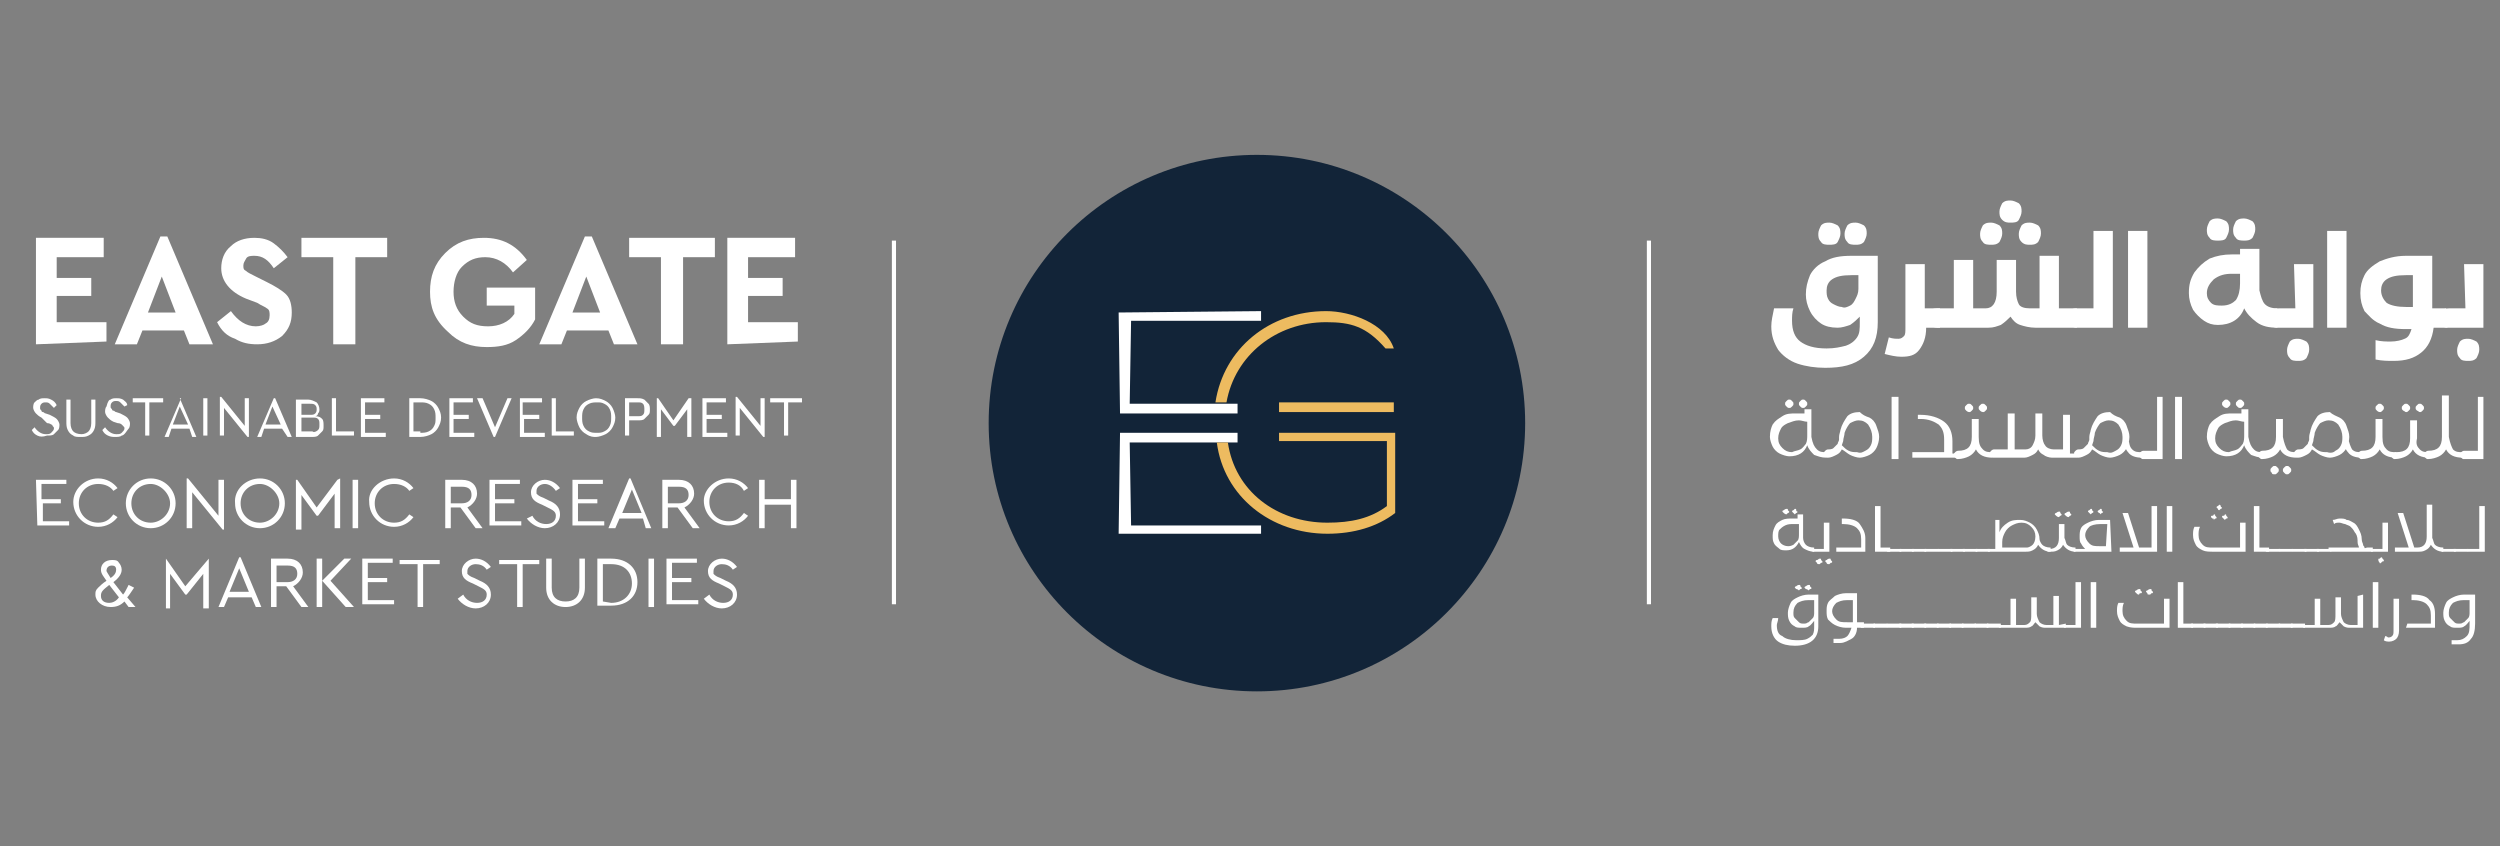 <?xml version="1.0" encoding="utf-8"?>
<!-- Generator: Adobe Illustrator 27.0.0, SVG Export Plug-In . SVG Version: 6.00 Build 0)  -->
<svg version="1.1" id="Layer_1" xmlns="http://www.w3.org/2000/svg" xmlns:xlink="http://www.w3.org/1999/xlink" x="0px" y="0px"
	 viewBox="0 0 180.8 61.2" style="enable-background:new 0 0 180.8 61.2;" xml:space="preserve">
<rect x="0" y="0" width="180.8" height="61.2" fill="#808080" stroke="none"/>
<style type="text/css">
	.st0{fill:#122438;}
	.st1{fill:#FFFFFF;}
	.st2{fill:#EDBB60;}
</style>
<g id="Layer_2_00000125584590075534098870000004216543230369110463_">
	<g id="Layer_2-2">
		<circle class="st0" cx="90.9" cy="30.6" r="19.4"/>
	</g>
	<g id="Layer_1-2">
		<polygon class="st1" points="81.8,23.2 81.7,29.2 87.9,29.2 89.5,29.2 89.5,29.9 88.7,29.9 87.9,29.9 81,29.9 80.9,22.6 
			91.2,22.5 91.2,23.2 		"/>
		<polygon class="st1" points="81.8,38 81.7,32 87.9,32 89.5,32 89.5,31.3 88.7,31.3 87.9,31.3 81,31.3 80.9,38.6 91.2,38.6 
			91.2,38 		"/>
		<path class="st2" d="M95.9,23.3c1.8,0,2.9,0.3,4.3,1.9h0.6c-0.6-1.8-3.1-2.7-4.9-2.7c-4.1,0-7.4,2.7-8,6.6h0.8
			C89.3,25.7,92.3,23.3,95.9,23.3L95.9,23.3L95.9,23.3z"/>
		<path class="st2" d="M92.5,31.3v0.6h7.8v4.7c-1.2,0.9-2.6,1.2-4.3,1.2c-3.7,0-6.7-2.3-7.2-5.8H88c0.5,3.9,3.9,6.6,8,6.6
			c1.9,0,3.6-0.5,4.9-1.5l0,0l0,0v-5.8H92.5L92.5,31.3L92.5,31.3z"/>
		<rect x="92.5" y="29.1" class="st2" width="8.3" height="0.7"/>
	</g>
</g>
<rect x="119.1" y="17.4" class="st1" width="0.3" height="26.3"/>
<rect x="64.5" y="17.4" class="st1" width="0.3" height="26.3"/>
<g>
	<g>
		<path class="st1" d="M2.6,24.9v-7.7h4.9v1.4H4.1v1.5h2.5v1.3H4.1v1.9h3.6v1.4L2.6,24.9L2.6,24.9z"/>
		<path class="st1" d="M13.7,24.9l-0.4-1h-3l-0.4,1H8.3l3.3-7.8h0.5l3.3,7.8H13.7z M12.7,22.6l-1-2.6l-1,2.6H12.7z"/>
		<path class="st1" d="M15.7,23.3l1-0.8c0.5,0.7,1.1,1.1,1.8,1.1c0.3,0,0.6-0.1,0.7-0.2c0.2-0.1,0.3-0.3,0.3-0.6
			c0-0.2,0-0.4-0.2-0.5c-0.1-0.1-0.4-0.2-0.7-0.4l-0.8-0.3c-1.2-0.5-1.8-1.3-1.8-2.2c0-0.6,0.2-1.2,0.7-1.6c0.4-0.4,1-0.6,1.7-0.6
			c0.5,0,1,0.1,1.4,0.4s0.7,0.6,1,1l-1,0.8c-0.4-0.6-0.8-0.9-1.4-0.9c-0.2,0-0.5,0-0.6,0.2s-0.2,0.3-0.2,0.5c0,0.2,0,0.3,0.2,0.4
			c0.1,0.1,0.3,0.2,0.7,0.4l0.8,0.4c0.6,0.3,1.1,0.6,1.4,0.9c0.3,0.3,0.4,0.8,0.4,1.3c0,0.7-0.2,1.2-0.7,1.7
			c-0.5,0.4-1.1,0.6-1.8,0.6c-0.6,0-1.1-0.1-1.6-0.4C16.4,24.3,16,23.9,15.7,23.3z"/>
		<path class="st1" d="M24.1,24.9v-6.3h-2.3v-1.4H28v1.4h-2.3v6.3H24.1z"/>
		<path class="st1" d="M31.1,21.1c0-1.1,0.3-2,1.1-2.8c0.8-0.8,1.7-1.1,2.8-1.1c1.3,0,2.3,0.5,3.1,1.6l-1,0.9
			c-0.5-0.7-1.2-1.1-2-1.1c-0.7,0-1.2,0.2-1.7,0.7c-0.4,0.4-0.6,1.1-0.6,1.8c0,0.7,0.2,1.3,0.7,1.8s1,0.7,1.8,0.7
			c0.8,0,1.5-0.3,1.9-0.9v-0.6h-2v-1.3h3.5v2.3c-0.3,0.6-0.8,1.1-1.4,1.5c-0.6,0.4-1.3,0.5-2.1,0.5c-1.1,0-2-0.3-2.8-1.1
			C31.4,23.1,31.1,22.2,31.1,21.1z"/>
		<path class="st1" d="M44.4,24.9l-0.4-1h-3l-0.4,1H39l3.3-7.8h0.5l3.3,7.8H44.4z M43.4,22.6l-1-2.6l-1,2.6H43.4z"/>
		<path class="st1" d="M47.8,24.9v-6.3h-2.3v-1.4h6.2v1.4h-2.3v6.3H47.8z"/>
		<path class="st1" d="M52.6,24.9v-7.7h4.9v1.4h-3.4v1.5h2.5v1.3h-2.5v1.9h3.6v1.4L52.6,24.9L52.6,24.9z"/>
	</g>
	<g>
		<path class="st1" d="M2.6,34.7h2.2V35H3v1.1h1.4v0.3H3.1v1.3h1.9v0.3H2.7L2.6,34.7L2.6,34.7z"/>
		<path class="st1" d="M7.1,34.6c0.6,0,1.1,0.3,1.4,0.7l-0.3,0.2C8,35.2,7.6,35,7.1,35c-0.8,0-1.4,0.6-1.4,1.4
			c0,0.8,0.6,1.4,1.4,1.4c0.5,0,0.8-0.2,1.1-0.6l0.3,0.2c-0.3,0.4-0.8,0.7-1.4,0.7c-1,0-1.8-0.8-1.8-1.8C5.3,35.4,6.1,34.6,7.1,34.6
			z"/>
		<path class="st1" d="M10.9,34.6c1,0,1.8,0.8,1.8,1.8c0,1-0.8,1.8-1.8,1.8c-1,0-1.8-0.8-1.8-1.8C9.1,35.4,9.9,34.6,10.9,34.6z
			 M10.9,35c-0.8,0-1.4,0.6-1.4,1.4c0,0.8,0.6,1.4,1.4,1.4c0.7,0,1.4-0.6,1.4-1.4C12.3,35.7,11.6,35,10.9,35z"/>
		<path class="st1" d="M16.2,34.7v3.6h-0.1l-2.2-2.7v2.6h-0.4v-3.6h0.1l2.2,2.7v-2.6H16.2z"/>
		<path class="st1" d="M18.8,34.6c1,0,1.8,0.8,1.8,1.8c0,1-0.8,1.8-1.8,1.8c-1,0-1.8-0.8-1.8-1.8C16.9,35.4,17.8,34.6,18.8,34.6z
			 M18.8,35c-0.8,0-1.4,0.6-1.4,1.4c0,0.8,0.6,1.4,1.4,1.4c0.7,0,1.4-0.6,1.4-1.4C20.2,35.7,19.5,35,18.8,35z"/>
		<path class="st1" d="M24.6,34.6v3.6h-0.4v-2.5L23,37.3h-0.1l-1.1-1.5v2.5h-0.4v-3.6h0.1l1.4,2l1.5-2L24.6,34.6L24.6,34.6z"/>
		<path class="st1" d="M25.5,34.7h0.4v3.5h-0.4V34.7z"/>
		<path class="st1" d="M28.5,34.6c0.6,0,1.1,0.3,1.4,0.7l-0.3,0.2C29.4,35.2,29,35,28.5,35c-0.8,0-1.4,0.6-1.4,1.4
			c0,0.8,0.6,1.4,1.4,1.4c0.5,0,0.8-0.2,1.1-0.6l0.3,0.2c-0.3,0.4-0.8,0.7-1.4,0.7c-1,0-1.8-0.8-1.8-1.8
			C26.6,35.4,27.5,34.6,28.5,34.6z"/>
		<path class="st1" d="M34.4,38.2l-1.1-1.5h-0.7v1.5h-0.4v-3.5h1.2c0.7,0,1.1,0.4,1.1,1c0,0.4-0.3,0.8-0.7,1l1.1,1.5L34.4,38.2
			L34.4,38.2z M32.6,36.4h0.8c0.4,0,0.7-0.2,0.7-0.6c0-0.4-0.2-0.6-0.7-0.6h-0.8V36.4z"/>
		<path class="st1" d="M35.4,34.7h2.2V35h-1.8v1.1h1.4v0.3h-1.4v1.3h1.9v0.3h-2.3V34.7z"/>
		<path class="st1" d="M38.5,37.3c0.2,0.4,0.6,0.6,1,0.6s0.7-0.2,0.7-0.6c0-0.3-0.2-0.4-0.6-0.6l-0.4-0.2c-0.5-0.2-0.8-0.4-0.8-0.9
			c0-0.5,0.5-0.9,1-0.9c0.4,0,0.8,0.2,1.1,0.6l-0.3,0.2C40,35.2,39.7,35,39.4,35c-0.3,0-0.6,0.2-0.6,0.5c0,0.1,0,0.2,0,0.2
			c0.1,0.1,0.2,0.2,0.5,0.3l0.4,0.2c0.5,0.2,0.8,0.5,0.8,1c0,0.6-0.5,1-1.1,1c-0.5,0-1-0.3-1.3-0.7L38.5,37.3z"/>
		<path class="st1" d="M41.4,34.7h2.2V35h-1.8v1.1h1.4v0.3h-1.4v1.3h1.9v0.3h-2.3V34.7z"/>
		<path class="st1" d="M46.5,37.5h-1.7l-0.3,0.7H44l1.5-3.6h0.1l1.5,3.6h-0.4L46.5,37.5z M45.7,35.4L45,37.1h1.4L45.7,35.4z"/>
		<path class="st1" d="M50.1,38.2L49,36.7h-0.7v1.5h-0.4v-3.5h1.2c0.7,0,1.1,0.4,1.1,1c0,0.4-0.3,0.8-0.7,1l1.1,1.5L50.1,38.2
			L50.1,38.2z M48.3,36.4h0.8c0.4,0,0.7-0.2,0.7-0.6c0-0.4-0.2-0.6-0.7-0.6h-0.8V36.4z"/>
		<path class="st1" d="M52.7,34.6c0.6,0,1.1,0.3,1.4,0.7l-0.3,0.2c-0.2-0.4-0.6-0.6-1.1-0.6c-0.8,0-1.4,0.6-1.4,1.4
			c0,0.8,0.6,1.4,1.4,1.4c0.5,0,0.8-0.2,1.1-0.6l0.3,0.2c-0.3,0.4-0.8,0.7-1.4,0.7c-1,0-1.8-0.8-1.8-1.8
			C50.9,35.4,51.7,34.6,52.7,34.6z"/>
		<path class="st1" d="M54.9,34.7h0.4v1.4h1.9v-1.4h0.4v3.5h-0.4v-1.7h-1.9v1.7h-0.4V34.7z"/>
		<path class="st1" d="M9.7,42.5c-0.2,0.3-0.4,0.6-0.5,0.7l0.6,0.7H9.3l-0.3-0.4c-0.3,0.3-0.6,0.4-1,0.4c-0.6,0-1.1-0.4-1.1-0.9
			c0-0.2,0-0.3,0.2-0.5c0.1-0.1,0.3-0.3,0.6-0.5c-0.2-0.3-0.4-0.5-0.4-0.8c0-0.4,0.3-0.7,0.8-0.7c0.2,0,0.4,0,0.5,0.2
			c0.1,0.1,0.2,0.3,0.2,0.5c0,0.3-0.2,0.6-0.6,0.9l0.7,0.9c0.1-0.1,0.2-0.3,0.3-0.5l0.1-0.2L9.7,42.5L9.7,42.5z M7.9,42.3
			c-0.5,0.4-0.6,0.5-0.6,0.8c0,0.3,0.2,0.5,0.6,0.5c0.2,0,0.5-0.1,0.7-0.4L7.9,42.3z M8,41.8c0.3-0.2,0.4-0.4,0.4-0.6
			c0-0.2-0.1-0.3-0.3-0.3c-0.2,0-0.4,0.1-0.4,0.4C7.7,41.3,7.8,41.5,8,41.8z"/>
		<path class="st1" d="M15.1,40.4V44h-0.4v-2.5L13.5,43h-0.1l-1.1-1.5V44h-0.3v-3.6H12l1.4,2L15.1,40.4L15.1,40.4L15.1,40.4z"/>
		<path class="st1" d="M18.2,43.2h-1.7l-0.3,0.7h-0.4l1.5-3.6h0.1l1.5,3.6h-0.4L18.2,43.2z M17.3,41.1l-0.7,1.7H18L17.3,41.1z"/>
		<path class="st1" d="M21.8,43.9l-1.1-1.5H20v1.5h-0.4v-3.5h1.2c0.7,0,1.1,0.4,1.1,1c0,0.4-0.3,0.8-0.7,1l1.1,1.5L21.8,43.9
			L21.8,43.9z M20,42.1h0.8c0.4,0,0.7-0.2,0.7-0.6c0-0.4-0.2-0.6-0.7-0.6H20V42.1z"/>
		<path class="st1" d="M22.9,40.4h0.4v3.5h-0.4V40.4z M25.6,43.9H25L23.3,42l1.6-1.6h0.5L23.9,42L25.6,43.9z"/>
		<path class="st1" d="M26.2,40.4h2.2v0.3h-1.8v1.1H28v0.3h-1.4v1.3h1.9v0.3h-2.3C26.2,43.9,26.2,40.4,26.2,40.4z"/>
		<path class="st1" d="M30.1,40.8h-1.2v-0.3h2.9v0.3h-1.2v3.1h-0.4V40.8z"/>
		<path class="st1" d="M33.5,43c0.2,0.4,0.6,0.6,1,0.6s0.7-0.2,0.7-0.6c0-0.3-0.2-0.4-0.6-0.6l-0.4-0.2c-0.5-0.2-0.8-0.4-0.8-0.9
			c0-0.5,0.5-0.9,1-0.9c0.4,0,0.8,0.2,1.1,0.6l-0.3,0.2c-0.2-0.3-0.5-0.4-0.8-0.4c-0.3,0-0.6,0.2-0.6,0.5c0,0.1,0,0.2,0,0.2
			c0.1,0.1,0.2,0.2,0.5,0.3l0.4,0.2c0.5,0.2,0.8,0.5,0.8,1c0,0.6-0.5,1-1.1,1c-0.5,0-1-0.3-1.3-0.7L33.5,43z"/>
		<path class="st1" d="M37.3,40.8h-1.2v-0.3H39v0.3h-1.2v3.1h-0.4V40.8z"/>
		<path class="st1" d="M39.5,40.4h0.4v2.1c0,0.7,0.4,1,1,1c0.6,0,1-0.3,1-1v-2.1h0.4v2.1c0,0.9-0.6,1.4-1.4,1.4
			c-0.8,0-1.4-0.5-1.4-1.4V40.4z"/>
		<path class="st1" d="M43.2,40.4h1c1.2,0,1.9,0.7,1.9,1.7s-0.7,1.7-1.9,1.7h-1V40.4z M44.2,43.6c0.9,0,1.5-0.6,1.5-1.4
			c0-0.8-0.5-1.4-1.5-1.4h-0.6v2.7L44.2,43.6L44.2,43.6z"/>
		<path class="st1" d="M46.9,40.4h0.4v3.5h-0.4V40.4z"/>
		<path class="st1" d="M48.2,40.4h2.2v0.3h-1.8v1.1H50v0.3h-1.4v1.3h1.9v0.3h-2.3V40.4z"/>
		<path class="st1" d="M51.3,43c0.2,0.4,0.6,0.6,1,0.6S53,43.4,53,43c0-0.3-0.2-0.4-0.6-0.6L52,42.2c-0.5-0.2-0.8-0.4-0.8-0.9
			c0-0.5,0.5-0.9,1-0.9c0.4,0,0.8,0.2,1.1,0.6L53,41.2c-0.2-0.3-0.5-0.4-0.8-0.4c-0.3,0-0.6,0.2-0.6,0.5c0,0.1,0,0.2,0,0.2
			c0.1,0.1,0.2,0.2,0.5,0.3l0.4,0.2c0.5,0.2,0.8,0.5,0.8,1c0,0.6-0.5,1-1.1,1c-0.5,0-1-0.3-1.3-0.7L51.3,43z"/>
	</g>
	<g>
		<path class="st1" d="M2.7,31.5c-0.2-0.1-0.3-0.2-0.4-0.4l0.2-0.2c0.2,0.3,0.5,0.5,0.8,0.5c0.2,0,0.3,0,0.4-0.1
			c0.1-0.1,0.2-0.2,0.2-0.3c0-0.1,0-0.1-0.1-0.2c0-0.1-0.1-0.1-0.1-0.1s-0.1-0.1-0.3-0.1L3,30.2c-0.2-0.1-0.3-0.2-0.4-0.3
			c-0.1-0.1-0.2-0.3-0.2-0.4c0-0.1,0-0.3,0.1-0.4c0.1-0.1,0.2-0.2,0.3-0.2c0.1-0.1,0.3-0.1,0.4-0.1c0.2,0,0.3,0,0.5,0.1
			C3.9,29,4,29.1,4.1,29.3l-0.2,0.2c-0.1-0.1-0.2-0.2-0.3-0.3c-0.1-0.1-0.2-0.1-0.3-0.1c-0.1,0-0.2,0-0.3,0.1
			c-0.1,0.1-0.1,0.2-0.1,0.3c0,0.1,0,0.1,0.1,0.2c0,0.1,0.1,0.1,0.1,0.1c0.1,0,0.1,0.1,0.2,0.1l0.3,0.1c0.2,0.1,0.4,0.2,0.5,0.3
			c0.1,0.1,0.2,0.3,0.2,0.4c0,0.1,0,0.3-0.1,0.4c-0.1,0.1-0.2,0.2-0.3,0.3c-0.1,0.1-0.3,0.1-0.5,0.1C3.1,31.6,2.9,31.6,2.7,31.5z"/>
		<path class="st1" d="M5.3,31.5c-0.2-0.1-0.3-0.2-0.4-0.4c-0.1-0.2-0.1-0.4-0.1-0.6v-1.6h0.3v1.7c0,0.3,0.1,0.5,0.2,0.6
			c0.1,0.1,0.3,0.2,0.6,0.2c0.2,0,0.4-0.1,0.5-0.2c0.1-0.1,0.2-0.3,0.2-0.6v-1.7h0.3v1.6c0,0.2,0,0.4-0.1,0.6
			c-0.1,0.2-0.2,0.3-0.4,0.4c-0.2,0.1-0.3,0.1-0.6,0.1C5.6,31.6,5.4,31.6,5.3,31.5z"/>
		<path class="st1" d="M7.8,31.5c-0.2-0.1-0.3-0.2-0.4-0.4l0.2-0.2c0.2,0.3,0.5,0.5,0.8,0.5c0.2,0,0.3,0,0.4-0.1
			c0.1-0.1,0.2-0.2,0.2-0.3c0-0.1,0-0.1-0.1-0.2s-0.1-0.1-0.1-0.1s-0.1-0.1-0.3-0.1l-0.3-0.1c-0.2-0.1-0.3-0.2-0.4-0.3
			c-0.1-0.1-0.2-0.3-0.2-0.4c0-0.1,0-0.3,0.1-0.4C7.8,29,7.9,28.9,8,28.9c0.1-0.1,0.3-0.1,0.4-0.1c0.2,0,0.3,0,0.5,0.1
			C9,29,9.2,29.1,9.2,29.3L9,29.4c-0.1-0.1-0.2-0.2-0.3-0.3c-0.1-0.1-0.2-0.1-0.3-0.1c-0.1,0-0.2,0-0.3,0.1
			c-0.1,0.1-0.1,0.2-0.1,0.3c0,0.1,0,0.1,0.1,0.2c0,0.1,0.1,0.1,0.1,0.1c0.1,0,0.1,0.1,0.2,0.1l0.3,0.1c0.2,0.1,0.4,0.2,0.5,0.3
			c0.1,0.1,0.2,0.3,0.2,0.4c0,0.1,0,0.3-0.1,0.4S9,31.5,8.8,31.5c-0.1,0.1-0.3,0.1-0.5,0.1C8.2,31.6,8,31.6,7.8,31.5z"/>
		<path class="st1" d="M10.6,29.1h-1v-0.3h2.2v0.3h-1v2.4h-0.3V29.1z"/>
		<path class="st1" d="M13.7,31h-1.3l-0.2,0.6h-0.3l1.2-2.8H13l1.2,2.8h-0.3L13.7,31z M13,29.4l-0.5,1.3h1.1L13,29.4z"/>
		<path class="st1" d="M14.7,28.8h0.3v2.7h-0.3V28.8z"/>
		<path class="st1" d="M18,28.8v2.8h-0.1l-1.7-2.1v2h-0.3v-2.8h0.1l1.7,2.1v-2H18z"/>
		<path class="st1" d="M20.4,31h-1.3l-0.2,0.6h-0.3l1.2-2.8h0.1l1.2,2.8h-0.3L20.4,31z M19.7,29.4l-0.5,1.3h1.1L19.7,29.4z"/>
		<path class="st1" d="M23.3,30.3c0.1,0.1,0.1,0.3,0.1,0.5c0,0.2,0,0.3-0.1,0.4c-0.1,0.1-0.2,0.2-0.3,0.3c-0.1,0.1-0.3,0.1-0.5,0.1
			h-1.1v-2.7h0.9c0.2,0,0.4,0.1,0.6,0.2c0.1,0.1,0.2,0.3,0.2,0.5c0,0.1,0,0.2-0.1,0.3c0,0.1-0.1,0.2-0.2,0.2
			C23.1,30.1,23.2,30.2,23.3,30.3z M21.8,29.1V30h0.6c0.2,0,0.3,0,0.4-0.1c0.1-0.1,0.1-0.2,0.1-0.3c0-0.1,0-0.2-0.1-0.3
			c-0.1-0.1-0.2-0.1-0.4-0.1H21.8z M23,31.1c0.1-0.1,0.1-0.2,0.1-0.4c0-0.2,0-0.3-0.1-0.4c-0.1-0.1-0.2-0.1-0.4-0.1h-0.8v1h0.8
			C22.7,31.3,22.9,31.2,23,31.1z"/>
		<path class="st1" d="M24,28.8h0.3v2.4h1.3v0.3H24V28.8z"/>
		<path class="st1" d="M26.1,28.8h1.7v0.3h-1.4V30h1.1v0.3h-1.1v1h1.5v0.3h-1.8V28.8z"/>
		<path class="st1" d="M29.6,28.8h0.8c0.3,0,0.6,0.1,0.8,0.2c0.2,0.1,0.4,0.3,0.5,0.5c0.1,0.2,0.2,0.4,0.2,0.7
			c0,0.3-0.1,0.5-0.2,0.7c-0.1,0.2-0.3,0.4-0.5,0.5c-0.2,0.1-0.5,0.2-0.8,0.2h-0.8V28.8z M30.4,31.3c0.2,0,0.4,0,0.6-0.1
			c0.2-0.1,0.3-0.2,0.4-0.4c0.1-0.2,0.1-0.3,0.1-0.6c0-0.2,0-0.4-0.1-0.6c-0.1-0.2-0.2-0.3-0.4-0.4c-0.2-0.1-0.4-0.1-0.6-0.1h-0.5
			v2.1H30.4z"/>
		<path class="st1" d="M32.5,28.8h1.7v0.3h-1.4V30h1.1v0.3h-1.1v1h1.5v0.3h-1.8V28.8z"/>
		<path class="st1" d="M37,28.8l-1.2,2.8h-0.1l-1.2-2.8h0.4l0.9,2.1l0.9-2.1H37z"/>
		<path class="st1" d="M37.5,28.8h1.7v0.3h-1.4V30H39v0.3h-1.1v1h1.5v0.3h-1.8V28.8z"/>
		<path class="st1" d="M39.9,28.8h0.3v2.4h1.3v0.3h-1.6V28.8z"/>
		<path class="st1" d="M42.4,31.4c-0.2-0.1-0.4-0.3-0.5-0.5c-0.1-0.2-0.2-0.5-0.2-0.7c0-0.3,0.1-0.5,0.2-0.7
			c0.1-0.2,0.3-0.4,0.5-0.5c0.2-0.1,0.5-0.2,0.7-0.2c0.3,0,0.5,0.1,0.7,0.2c0.2,0.1,0.4,0.3,0.5,0.5c0.1,0.2,0.2,0.5,0.2,0.7
			c0,0.3-0.1,0.5-0.2,0.7s-0.3,0.4-0.5,0.5c-0.2,0.1-0.5,0.2-0.7,0.2C42.9,31.6,42.7,31.6,42.4,31.4z M43.7,31.2
			c0.2-0.1,0.3-0.2,0.4-0.4c0.1-0.2,0.1-0.4,0.1-0.6c0-0.2,0-0.4-0.1-0.6c-0.1-0.2-0.2-0.3-0.4-0.4c-0.2-0.1-0.3-0.1-0.5-0.1
			c-0.2,0-0.4,0-0.6,0.1c-0.2,0.1-0.3,0.2-0.4,0.4c-0.1,0.2-0.1,0.4-0.1,0.6c0,0.2,0,0.4,0.1,0.6c0.1,0.2,0.2,0.3,0.4,0.4
			c0.2,0.1,0.3,0.1,0.6,0.1C43.4,31.3,43.5,31.3,43.7,31.2z"/>
		<path class="st1" d="M45.1,28.8h1c0.2,0,0.3,0,0.5,0.1c0.1,0.1,0.2,0.2,0.3,0.3c0.1,0.1,0.1,0.3,0.1,0.4c0,0.2,0,0.3-0.1,0.4
			c-0.1,0.1-0.2,0.2-0.3,0.3c-0.1,0.1-0.3,0.1-0.5,0.1h-0.6v1.1h-0.3V28.8z M46.1,30.1c0.2,0,0.3,0,0.4-0.1c0.1-0.1,0.1-0.2,0.1-0.4
			c0-0.1,0-0.3-0.1-0.4c-0.1-0.1-0.2-0.1-0.4-0.1h-0.6v1H46.1z"/>
		<path class="st1" d="M50,28.8v2.8h-0.3v-2l-0.9,1.2h-0.1l-0.9-1.2v2h-0.3v-2.8h0.1l1.1,1.6l1.1-1.6H50z"/>
		<path class="st1" d="M50.8,28.8h1.7v0.3h-1.4V30h1.1v0.3h-1.1v1h1.5v0.3h-1.8V28.8z"/>
		<path class="st1" d="M55.3,28.8v2.8h-0.1l-1.7-2.1v2h-0.3v-2.8h0.1l1.7,2.1v-2H55.3z"/>
		<path class="st1" d="M56.7,29.1h-1v-0.3H58v0.3h-1v2.4h-0.3V29.1z"/>
	</g>
</g>
<g>
	<g>
		<path class="st1" d="M135.8,18.5v4.8c0,1.1-0.3,1.9-1,2.5s-1.6,0.8-2.8,0.8c-0.7,0-1.4-0.1-2-0.3c-0.6-0.2-1.1-0.6-1.4-1
			c-0.3-0.5-0.5-1-0.5-1.7c0-0.4,0.1-0.8,0.2-1.3h1.4c-0.1,0.3-0.1,0.6-0.1,0.9c0,0.7,0.2,1.2,0.6,1.5c0.4,0.3,1,0.5,1.9,0.5
			c0.6,0,1-0.1,1.4-0.2c0.3-0.1,0.6-0.3,0.8-0.6c0.2-0.3,0.2-0.6,0.2-1.1v-0.4c-0.2,0.2-0.4,0.4-0.7,0.6c-0.3,0.1-0.6,0.2-0.9,0.2
			c-0.5,0-0.9-0.1-1.2-0.3c-0.3-0.2-0.6-0.5-0.8-0.9s-0.3-0.8-0.3-1.2c0-0.5,0.1-0.9,0.3-1.4c0.2-0.4,0.6-0.8,1.1-1
			c0.5-0.3,1.1-0.4,1.9-0.4L135.8,18.5L135.8,18.5z M131.7,17.5c-0.2-0.2-0.2-0.4-0.2-0.6s0.1-0.4,0.2-0.6c0.2-0.2,0.4-0.2,0.6-0.2
			s0.4,0.1,0.6,0.2c0.2,0.2,0.2,0.4,0.2,0.6s-0.1,0.4-0.2,0.6s-0.4,0.2-0.6,0.2S131.8,17.7,131.7,17.5z M133.8,22.1
			c0.2-0.1,0.3-0.3,0.4-0.5c0.1-0.2,0.2-0.4,0.2-0.7v-1h-0.5c-0.7,0-1.1,0.1-1.4,0.3c-0.3,0.2-0.4,0.5-0.4,0.8c0,0.2,0,0.4,0.1,0.6
			s0.2,0.3,0.4,0.4s0.4,0.2,0.6,0.2C133.4,22.3,133.6,22.2,133.8,22.1L133.8,22.1z M133.6,17.5c-0.2-0.2-0.2-0.4-0.2-0.6
			s0.1-0.4,0.2-0.6c0.2-0.2,0.4-0.2,0.6-0.2s0.4,0.1,0.6,0.2c0.2,0.2,0.2,0.4,0.2,0.6s-0.1,0.4-0.2,0.6c-0.2,0.2-0.4,0.2-0.6,0.2
			S133.7,17.7,133.6,17.5z"/>
		<path class="st1" d="M140.3,22.3v1.4h-1c0,0.7-0.2,1.2-0.5,1.6s-0.7,0.5-1.3,0.5c-0.4,0-0.8-0.1-1.2-0.2l0.3-1.2
			c0.3,0.1,0.5,0.1,0.7,0.1s0.3-0.1,0.4-0.2c0.1-0.1,0.1-0.3,0.1-0.6v-4.6h1.4v3.2L140.3,22.3L140.3,22.3z"/>
		<path class="st1" d="M150.2,22.3v1.4h-3c-0.4,0-0.8-0.1-1.1-0.2s-0.5-0.3-0.7-0.6c-0.2,0.2-0.4,0.4-0.7,0.6
			c-0.3,0.1-0.5,0.2-0.9,0.2h-3.7c-0.2,0-0.4-0.1-0.6-0.2c-0.1-0.1-0.2-0.3-0.2-0.5s0.1-0.4,0.2-0.5c0.1-0.1,0.3-0.2,0.6-0.2h1.2
			v-3.5h1.4v3.5h0.9c0.5,0,0.8-0.4,0.8-1.2v-2.3h1.4v2.3c0,0.4,0.1,0.7,0.2,0.9s0.4,0.3,0.8,0.3h0.7v-3.8h1.4v3.8L150.2,22.3
			L150.2,22.3z M143.4,17.5c-0.2-0.2-0.2-0.4-0.2-0.6s0.1-0.4,0.2-0.6c0.2-0.2,0.4-0.2,0.6-0.2s0.4,0.1,0.6,0.2
			c0.2,0.2,0.2,0.4,0.2,0.6s-0.1,0.4-0.2,0.6c-0.2,0.2-0.4,0.2-0.6,0.2S143.5,17.7,143.4,17.5z M144.8,15.9
			c-0.2-0.2-0.2-0.4-0.2-0.6s0.1-0.4,0.2-0.6c0.2-0.2,0.4-0.2,0.6-0.2s0.4,0.1,0.6,0.2c0.2,0.2,0.2,0.4,0.2,0.6s-0.1,0.4-0.2,0.6
			c-0.1,0.2-0.4,0.2-0.6,0.2S145,16.1,144.8,15.9z M146.2,17.5c-0.2-0.2-0.2-0.4-0.2-0.6s0.1-0.4,0.2-0.6c0.2-0.2,0.4-0.2,0.6-0.2
			s0.4,0.1,0.6,0.2c0.2,0.2,0.2,0.4,0.2,0.6s-0.1,0.4-0.2,0.6c-0.2,0.2-0.4,0.2-0.6,0.2S146.4,17.7,146.2,17.5z"/>
		<path class="st1" d="M151.4,16.7h1.4v7h-2.6c-0.2,0-0.4-0.1-0.6-0.2c-0.1-0.1-0.2-0.3-0.2-0.5s0.1-0.4,0.2-0.5
			c0.1-0.1,0.3-0.2,0.6-0.2h1.2L151.4,16.7L151.4,16.7z"/>
		<path class="st1" d="M153.9,16.7h1.4v7h-1.4V16.7z"/>
		<path class="st1" d="M163.8,22c0.2,0.2,0.5,0.3,0.9,0.3v1.4c-0.6,0-1.1-0.1-1.5-0.4s-0.7-0.6-0.9-1c-0.3,0.8-1,1.2-1.9,1.2
			c-0.4,0-0.7-0.1-1-0.3c-0.3-0.2-0.6-0.5-0.8-0.8c-0.2-0.4-0.3-0.8-0.3-1.2c0-0.6,0.1-1,0.4-1.5c0.3-0.4,0.6-0.7,1.1-1
			c0.5-0.2,1-0.3,1.6-0.3c0.2,0,0.4,0,0.6,0V18h1.4v3C163.5,21.4,163.6,21.8,163.8,22L163.8,22z M159.8,17.2
			c-0.2-0.2-0.2-0.4-0.2-0.6s0.1-0.4,0.2-0.6c0.2-0.2,0.4-0.2,0.6-0.2s0.4,0.1,0.6,0.2c0.2,0.2,0.2,0.4,0.2,0.6s-0.1,0.4-0.2,0.6
			s-0.4,0.2-0.6,0.2S159.9,17.4,159.8,17.2z M161.7,21.7c0.2-0.3,0.3-0.7,0.3-1.2v-0.7c-0.2,0-0.4,0-0.6,0c-0.5,0-0.9,0.1-1.3,0.4
			c-0.3,0.3-0.5,0.6-0.5,1c0,0.3,0.1,0.5,0.3,0.7s0.5,0.2,0.8,0.2C161.2,22.1,161.5,21.9,161.7,21.7L161.7,21.7z M161.7,17.2
			c-0.2-0.2-0.2-0.4-0.2-0.6s0.1-0.4,0.2-0.6c0.2-0.2,0.4-0.2,0.6-0.2s0.4,0.1,0.6,0.2c0.2,0.2,0.2,0.4,0.2,0.6s-0.1,0.4-0.2,0.6
			c-0.2,0.2-0.4,0.2-0.6,0.2S161.8,17.4,161.7,17.2z"/>
		<path class="st1" d="M165.9,19.1h1.4v4.6h-2.6c-0.2,0-0.4-0.1-0.5-0.2S164,23.2,164,23s0.1-0.4,0.2-0.5c0.1-0.1,0.3-0.2,0.6-0.2
			h1.2L165.9,19.1L165.9,19.1z M165.6,25.9c-0.2-0.2-0.2-0.4-0.2-0.6s0.1-0.4,0.2-0.6c0.2-0.2,0.4-0.2,0.6-0.2s0.4,0.1,0.6,0.2
			c0.2,0.2,0.2,0.4,0.2,0.6s-0.1,0.4-0.2,0.6c-0.2,0.2-0.4,0.2-0.6,0.2S165.7,26.1,165.6,25.9z"/>
		<path class="st1" d="M168.3,16.7h1.4v7h-1.4V16.7z"/>
		<path class="st1" d="M177,23.7h-1c-0.1,0.8-0.4,1.4-0.9,1.8s-1.1,0.6-2,0.6c-0.4,0-0.8,0-1.3-0.1v-1.4c0.4,0.1,0.8,0.1,1.1,0.1
			c0.4,0,0.8-0.1,1-0.2c0.3-0.1,0.4-0.4,0.5-0.7H174c-0.8,0-1.4-0.1-1.9-0.4c-0.5-0.2-0.8-0.6-1.1-0.9c-0.2-0.4-0.3-0.8-0.3-1.3
			s0.1-0.9,0.3-1.3s0.6-0.7,1.1-1c0.5-0.2,1.1-0.4,1.9-0.4h1.9v3.8h1L177,23.7L177,23.7z M172.6,21.9c0.3,0.2,0.8,0.3,1.4,0.3h0.5
			v-2.3H174c-0.7,0-1.1,0.1-1.4,0.3c-0.3,0.2-0.4,0.5-0.4,0.8C172.2,21.4,172.4,21.7,172.6,21.9L172.6,21.9z"/>
		<path class="st1" d="M178.2,19.1h1.4v4.6H177c-0.2,0-0.4-0.1-0.5-0.2s-0.2-0.3-0.2-0.5s0.1-0.4,0.2-0.5c0.1-0.1,0.3-0.2,0.6-0.2
			h1.2L178.2,19.1L178.2,19.1z M177.9,25.9c-0.2-0.2-0.2-0.4-0.2-0.6s0.1-0.4,0.2-0.6c0.2-0.2,0.4-0.2,0.6-0.2s0.4,0.1,0.6,0.2
			c0.2,0.2,0.2,0.4,0.2,0.6s-0.1,0.4-0.2,0.6c-0.2,0.2-0.4,0.2-0.6,0.2S178,26.1,177.9,25.9z"/>
	</g>
	<g>
		<path class="st1" d="M130.6,39.4c0.1,0.1,0.3,0.2,0.6,0.2v0.3c-0.3,0-0.5-0.1-0.7-0.2c-0.2-0.1-0.3-0.3-0.4-0.5
			c-0.2,0.4-0.5,0.6-0.9,0.6c-0.2,0-0.4,0-0.5-0.1s-0.3-0.2-0.4-0.4c-0.1-0.2-0.1-0.3-0.1-0.6s0.1-0.5,0.2-0.7
			c0.1-0.2,0.3-0.3,0.5-0.4c0.2-0.1,0.5-0.1,0.7-0.1c0.1,0,0.3,0,0.4,0v-0.3h0.4v1.7C130.4,39.1,130.5,39.3,130.6,39.4L130.6,39.4z
			 M129.7,39.4c0.1-0.1,0.2-0.2,0.3-0.3s0.1-0.3,0.1-0.5v-0.7c-0.1,0-0.3,0-0.4,0c-0.2,0-0.4,0-0.6,0.1c-0.2,0.1-0.3,0.2-0.4,0.3
			c-0.1,0.1-0.1,0.3-0.1,0.5s0.1,0.4,0.2,0.5c0.1,0.1,0.3,0.2,0.5,0.2C129.4,39.5,129.5,39.5,129.7,39.4L129.7,39.4z M129,37.1
			l-0.1-0.1c0,0,0-0.1,0.1-0.1c0,0,0.1-0.1,0.2-0.1s0.1,0,0.1,0.1l0.1,0.1c0,0,0,0.1-0.1,0.1l-0.1,0.1C129.1,37.2,129,37.1,129,37.1
			z M129.7,37.1l-0.1-0.1c0,0,0-0.1,0.1-0.1l0.1-0.1c0.1,0,0.1,0,0.1,0.1c0,0.1,0.1,0.1,0.1,0.1s0,0.1-0.1,0.1l-0.1,0.1L129.7,37.1z
			"/>
		<path class="st1" d="M131.9,37.8h0.4v2.1h-1.1c-0.1,0-0.1,0-0.1,0l-0.1-0.1c0,0,0-0.1,0.1-0.1h0.1h0.7L131.9,37.8L131.9,37.8z
			 M131.4,40.7l-0.1-0.1c0,0,0-0.1,0.1-0.1s0.1-0.1,0.2-0.1s0.1,0,0.1,0.1l0.1,0.1c0,0.1,0,0.1-0.1,0.1l-0.1,0.1
			C131.5,40.8,131.4,40.8,131.4,40.7z M132.1,40.7l-0.1-0.1c0,0,0-0.1,0.1-0.1c0,0,0.1-0.1,0.2-0.1c0.1,0,0.1,0,0.1,0.1l0.1,0.1
			c0,0.1,0,0.1-0.1,0.1l-0.1,0.1C132.2,40.8,132.1,40.8,132.1,40.7z"/>
		<path class="st1" d="M132.9,39.6h1.7V39c0-0.4-0.1-0.6-0.3-0.8s-0.6-0.3-1-0.3h-0.1v-0.4h0.1c0.5,0,1,0.1,1.2,0.4s0.4,0.6,0.4,1v1
			h-2.1v-0.3H132.9z"/>
		<path class="st1" d="M136.7,39.6v0.3h-1.1v-3.3h0.4v3H136.7z"/>
		<path class="st1" d="M136.5,39.7h0.1h0.9v0.2h-0.9c-0.1,0-0.1,0-0.1,0l-0.1-0.1C136.5,39.7,136.5,39.7,136.5,39.7L136.5,39.7z"/>
		<path class="st1" d="M137.4,39.7h0.1h0.9v0.2h-0.9c-0.1,0-0.1,0-0.1,0l-0.1-0.1C137.4,39.7,137.4,39.7,137.4,39.7L137.4,39.7z"/>
		<path class="st1" d="M138.3,39.7h0.1h0.9v0.2h-0.9c-0.1,0-0.1,0-0.1,0l-0.1-0.1C138.3,39.7,138.3,39.7,138.3,39.7L138.3,39.7z"/>
		<path class="st1" d="M139.2,39.7h0.1h0.9v0.2h-0.9c-0.1,0-0.1,0-0.1,0l-0.1-0.1C139.2,39.7,139.2,39.7,139.2,39.7L139.2,39.7z"/>
		<path class="st1" d="M140.2,39.7h0.1h0.9v0.2h-0.9c-0.1,0-0.1,0-0.1,0l-0.1-0.1C140.1,39.7,140.1,39.7,140.2,39.7L140.2,39.7z"/>
		<path class="st1" d="M141.1,39.7h0.1h0.9v0.2h-0.9c-0.1,0-0.1,0-0.1,0l-0.1-0.1C141,39.7,141,39.7,141.1,39.7L141.1,39.7z"/>
		<path class="st1" d="M142,39.7h0.1h0.9v0.2h-0.9c-0.1,0-0.1,0-0.1,0l-0.1-0.1C141.9,39.7,141.9,39.7,142,39.7L142,39.7z"/>
		<path class="st1" d="M142.9,39.7h0.1h0.9v0.2H143c-0.1,0-0.1,0-0.1,0l-0.1-0.1C142.8,39.7,142.9,39.7,142.9,39.7L142.9,39.7z"/>
		<path class="st1" d="M147.7,39.4c0.1,0.1,0.3,0.2,0.6,0.2v0.3c-0.4,0-0.7-0.2-0.9-0.5c-0.1,0.2-0.2,0.3-0.4,0.4
			c-0.2,0.1-0.3,0.1-0.6,0.1h-2.5c-0.1,0-0.1,0-0.1,0l-0.1-0.1c0-0.1,0-0.1,0.1-0.1h0.1h0.4v-2.1h0.3v0.9c0.1-0.3,0.3-0.5,0.6-0.7
			s0.6-0.2,0.9-0.2c0.3,0,0.5,0.1,0.7,0.2s0.4,0.3,0.5,0.5s0.2,0.4,0.2,0.7C147.5,39.1,147.6,39.3,147.7,39.4L147.7,39.4z M147,39.4
			c0.1-0.1,0.2-0.3,0.2-0.6s-0.1-0.5-0.3-0.7s-0.4-0.3-0.7-0.3s-0.5,0.1-0.7,0.2c-0.2,0.1-0.4,0.3-0.5,0.5s-0.2,0.4-0.2,0.7v0.4h1.8
			C146.7,39.6,146.9,39.5,147,39.4L147,39.4z"/>
		<path class="st1" d="M149.5,39.4c0.1,0.1,0.3,0.2,0.6,0.2v0.3c-0.4,0-0.7-0.2-0.9-0.5c-0.1,0.2-0.2,0.3-0.4,0.4
			c-0.2,0.1-0.3,0.1-0.6,0.1c-0.1,0-0.1,0-0.1,0l-0.1-0.1c0,0,0-0.1,0.1-0.1h0.1c0.5,0,0.7-0.3,0.7-0.8v-1h0.4v1
			C149.4,39.1,149.4,39.3,149.5,39.4L149.5,39.4z M148.7,37.3l-0.1-0.1c0,0,0-0.1,0.1-0.1c0,0,0.1-0.1,0.2-0.1s0.1,0,0.1,0.1
			l0.1,0.1c0,0,0,0.1-0.1,0.1l-0.1,0.1C148.8,37.4,148.7,37.3,148.7,37.3z M149.4,37.3l-0.1-0.1c0,0,0-0.1,0.1-0.1
			c0,0,0.1-0.1,0.2-0.1s0.1,0,0.1,0.1l0.1,0.1c0,0,0,0.1-0.1,0.1l-0.1,0.1C149.5,37.4,149.4,37.3,149.4,37.3z"/>
		<path class="st1" d="M152.7,39.9h-2.6c-0.1,0-0.1,0-0.1,0l-0.1-0.1c0-0.1,0-0.1,0.1-0.1h0.1h0.7c-0.1-0.1-0.2-0.2-0.3-0.4
			c-0.1-0.1-0.1-0.3-0.1-0.5s0-0.4,0.1-0.6c0.1-0.2,0.3-0.3,0.5-0.4c0.2-0.1,0.5-0.2,0.8-0.2h0.8L152.7,39.9L152.7,39.9z
			 M152.4,37.9h-0.5c-0.4,0-0.7,0.1-0.8,0.2c-0.2,0.2-0.3,0.4-0.3,0.6s0.1,0.4,0.3,0.6c0.2,0.2,0.4,0.2,0.8,0.2h0.4L152.4,37.9
			L152.4,37.9z M151.1,37.1L151,37c0,0,0-0.1,0.1-0.1l0.1-0.1c0.1,0,0.1,0,0.1,0.1l0.1,0.1c0,0,0,0.1-0.1,0.1l-0.1,0.1
			C151.2,37.2,151.1,37.1,151.1,37.1z M151.8,37.1l-0.1-0.1c0,0,0-0.1,0.1-0.1l0.1-0.1c0.1,0,0.1,0,0.1,0.1c0,0.1,0.1,0.1,0.1,0.1
			s0,0.1-0.1,0.1l-0.1,0.1C151.9,37.2,151.9,37.1,151.8,37.1z"/>
		<path class="st1" d="M156,36.6v3.3h-2.7v-0.3h1l-0.8-2.5h0.4l0.8,2.5h0.9v-3H156L156,36.6z"/>
		<path class="st1" d="M156.7,36.6h0.4v3.3h-0.4V36.6L156.7,36.6z"/>
		<path class="st1" d="M159.3,39.8c-0.2-0.1-0.4-0.2-0.5-0.4s-0.2-0.4-0.2-0.7c0-0.2,0-0.4,0.1-0.6h0.4c-0.1,0.2-0.1,0.4-0.1,0.6
			c0,0.3,0.1,0.5,0.3,0.7s0.4,0.2,0.8,0.2h1.9v-1.8h0.4v2.1h-2.3C159.8,39.9,159.5,39.9,159.3,39.8L159.3,39.8z M160,37.5l-0.1-0.1
			c0-0.1,0-0.1,0.1-0.1s0.1-0.1,0.1-0.1c0.1,0,0.1,0,0.1,0.1l0.1,0.1c0,0.1,0,0.1-0.1,0.1l-0.1,0.1C160.1,37.5,160.1,37.5,160,37.5z
			 M160.4,36.8l-0.1-0.1c0,0,0-0.1,0.1-0.1l0.1-0.1c0,0,0.1,0,0.1,0.1c0,0.1,0.1,0.1,0.1,0.1s0,0.1-0.1,0.1l-0.1,0.1
			C160.5,36.9,160.4,36.9,160.4,36.8z M160.8,37.5l-0.1-0.1c0-0.1,0-0.1,0.1-0.1s0.1-0.1,0.1-0.1c0.1,0,0.1,0,0.1,0.1l0.1,0.1
			c0,0.1,0,0.1-0.1,0.1l-0.1,0.1C160.8,37.5,160.8,37.5,160.8,37.5z"/>
		<path class="st1" d="M164.1,39.6v0.3H163v-3.3h0.4v3H164.1z"/>
		<path class="st1" d="M163.9,39.7h0.1h0.9v0.2H164c-0.1,0-0.1,0-0.1,0l-0.1-0.1C163.9,39.7,163.9,39.7,163.9,39.7L163.9,39.7z"/>
		<path class="st1" d="M164.8,39.7h0.1h0.9v0.2H165c-0.1,0-0.1,0-0.1,0l-0.1-0.1C164.8,39.7,164.8,39.7,164.8,39.7L164.8,39.7z"/>
		<path class="st1" d="M165.8,39.7h0.1h0.9v0.2h-0.9c-0.1,0-0.1,0-0.1,0l-0.1-0.1C165.7,39.7,165.7,39.7,165.8,39.7L165.8,39.7z"/>
		<path class="st1" d="M166.7,39.7h0.1h0.9v0.2h-0.9c-0.1,0-0.1,0-0.1,0l-0.1-0.1C166.6,39.7,166.6,39.7,166.7,39.7L166.7,39.7z"/>
		<path class="st1" d="M167.6,39.7h0.1h0.9v0.2h-0.9c-0.1,0-0.1,0-0.1,0l-0.1-0.1C167.5,39.7,167.5,39.7,167.6,39.7L167.6,39.7z"/>
		<path class="st1" d="M171.6,39.6v0.3h-3c0,0-0.1,0-0.1-0.1l-0.1-0.1v-0.1h0.1h2.1c0-0.1-0.1-0.2-0.1-0.4v-0.1
			c0-0.3-0.1-0.5-0.2-0.6c-0.1-0.2-0.2-0.3-0.3-0.4c-0.1-0.1-0.2-0.1-0.4-0.2c-0.1,0-0.3-0.1-0.4-0.1c-0.2,0-0.3,0-0.4,0.1l-0.1-0.3
			c0.2,0,0.3-0.1,0.5-0.1s0.4,0,0.5,0.1c0.2,0,0.3,0.1,0.5,0.2c0.2,0.1,0.3,0.3,0.4,0.5c0.1,0.2,0.2,0.4,0.2,0.7
			c0,0.2,0.1,0.3,0.1,0.4c0,0.1,0.1,0.1,0.1,0.2s0.1,0,0.2,0L171.6,39.6L171.6,39.6z"/>
		<path class="st1" d="M172.3,37.8h0.4v2.1h-1.1c-0.1,0-0.1,0-0.1,0l-0.1-0.1c0,0,0-0.1,0.1-0.1h0.1h0.7L172.3,37.8L172.3,37.8z
			 M172.1,40.7c0,0-0.1-0.1-0.1-0.2c0-0.1,0-0.1,0.1-0.1l0.1-0.1c0,0,0.1,0,0.1,0.1l0.1,0.1c0,0.1,0,0.1-0.1,0.1l-0.1,0.1
			C172.2,40.7,172.1,40.8,172.1,40.7z"/>
		<path class="st1" d="M176.1,39.4c0.1,0.1,0.3,0.2,0.6,0.2v0.3c-0.4,0-0.7-0.2-0.9-0.5c-0.1,0.2-0.2,0.3-0.4,0.4
			c-0.2,0.1-0.3,0.1-0.6,0.1h-1.6v-0.3h1l-0.8-2.5h0.4l0.8,2.5h0.2c0.5,0,0.7-0.3,0.7-0.8v-2.3h0.4v2.4
			C176,39.1,176,39.3,176.1,39.4L176.1,39.4z"/>
		<path class="st1" d="M176.6,39.7h0.1h0.9v0.2h-0.9c-0.1,0-0.1,0-0.1,0l-0.1-0.1C176.5,39.7,176.5,39.7,176.6,39.7L176.6,39.7z"/>
		<path class="st1" d="M177.5,39.7h0.1h0.9v0.2h-0.9c-0.1,0-0.1,0-0.1,0l-0.1-0.1C177.4,39.7,177.4,39.7,177.5,39.7L177.5,39.7z"/>
		<path class="st1" d="M179.3,36.6h0.4v3.3h-1.1c-0.1,0-0.1,0-0.1,0l-0.1-0.1c0-0.1,0-0.1,0.1-0.1h0.1h0.7L179.3,36.6L179.3,36.6z"
			/>
		<path class="st1" d="M131.5,43v2.3c0,0.9-0.6,1.4-1.7,1.4c-0.5,0-0.9-0.1-1.2-0.3s-0.5-0.6-0.5-1.1c0-0.2,0-0.4,0.1-0.6h0.4
			c0,0.2-0.1,0.4-0.1,0.5c0,0.4,0.1,0.7,0.4,0.8c0.2,0.2,0.6,0.3,1,0.3c0.3,0,0.6,0,0.8-0.1s0.3-0.2,0.4-0.3
			c0.1-0.2,0.1-0.4,0.1-0.6v-0.4c-0.1,0.1-0.2,0.3-0.4,0.4c-0.1,0.1-0.3,0.1-0.5,0.1s-0.4,0-0.5-0.1c-0.2-0.1-0.3-0.2-0.4-0.4
			c-0.1-0.2-0.1-0.4-0.1-0.6c0-0.2,0.1-0.5,0.2-0.7c0.1-0.2,0.3-0.3,0.5-0.4c0.2-0.1,0.5-0.2,0.8-0.2H131.5L131.5,43z M130.8,45
			c0.1-0.1,0.2-0.2,0.3-0.3s0.1-0.3,0.1-0.4v-0.9h-0.4c-0.4,0-0.6,0.1-0.8,0.2c-0.2,0.2-0.3,0.4-0.3,0.7c0,0.2,0,0.3,0.1,0.4
			c0.1,0.1,0.2,0.2,0.3,0.3s0.2,0.1,0.4,0.1S130.7,45,130.8,45L130.8,45z M129.9,42.6l-0.1-0.1c0,0,0-0.1,0.1-0.1
			c0,0,0.1-0.1,0.2-0.1s0.1,0,0.1,0.1l0.1,0.1c0,0.1,0,0.1-0.1,0.1l-0.1,0.1C130,42.6,129.9,42.6,129.9,42.6z M130.6,42.6l-0.1-0.1
			c0,0,0-0.1,0.1-0.1c0,0,0.1-0.1,0.2-0.1s0.1,0,0.1,0.1l0.1,0.1c0,0.1,0,0.1-0.1,0.1l-0.1,0.1C130.7,42.6,130.6,42.6,130.6,42.6z"
			/>
		<path class="st1" d="M134.8,45.4h-0.5c0,0.4-0.2,0.7-0.4,0.8s-0.5,0.3-0.8,0.3c-0.2,0-0.3,0-0.5,0v-0.3c0.2,0,0.3,0,0.4,0
			c0.3,0,0.5-0.1,0.6-0.2c0.1-0.1,0.2-0.3,0.3-0.6h-0.4c-0.3,0-0.6-0.1-0.8-0.2c-0.2-0.1-0.4-0.3-0.5-0.4c-0.1-0.2-0.1-0.4-0.1-0.6
			c0-0.2,0-0.4,0.1-0.6c0.1-0.2,0.3-0.3,0.5-0.5c0.2-0.1,0.5-0.2,0.8-0.2h0.8V45h0.5L134.8,45.4L134.8,45.4z M134,45.1v-1.7h-0.4
			c-0.4,0-0.6,0.1-0.8,0.2c-0.2,0.2-0.3,0.4-0.3,0.6c0,0.2,0.1,0.4,0.3,0.6c0.2,0.2,0.4,0.2,0.8,0.2h0.4V45.1z"/>
		<path class="st1" d="M134.6,45.1h0.1h0.9v0.3h-0.9c-0.1,0-0.1,0-0.1,0l-0.1-0.1C134.6,45.2,134.6,45.1,134.6,45.1L134.6,45.1z"/>
		<path class="st1" d="M135.5,45.1h0.1h0.9v0.3h-0.9c-0.1,0-0.1,0-0.1,0l-0.1-0.1C135.5,45.2,135.5,45.1,135.5,45.1L135.5,45.1z"/>
		<path class="st1" d="M136.5,45.1h0.1h0.9v0.3h-0.9c-0.1,0-0.1,0-0.1,0l-0.1-0.1C136.4,45.2,136.4,45.1,136.5,45.1L136.5,45.1z"/>
		<path class="st1" d="M137.4,45.1h0.1h0.9v0.3h-0.9c-0.1,0-0.1,0-0.1,0l-0.1-0.1C137.3,45.2,137.3,45.1,137.4,45.1L137.4,45.1z"/>
		<path class="st1" d="M138.3,45.1h0.1h0.9v0.3h-0.9c-0.1,0-0.1,0-0.1,0l-0.1-0.1C138.2,45.2,138.2,45.1,138.3,45.1L138.3,45.1z"/>
		<path class="st1" d="M139.2,45.1h0.1h0.9v0.3h-0.9c-0.1,0-0.1,0-0.1,0l-0.1-0.1C139.1,45.2,139.1,45.1,139.2,45.1L139.2,45.1z"/>
		<path class="st1" d="M140.1,45.1h0.1h0.9v0.3h-0.9c-0.1,0-0.1,0-0.1,0l-0.1-0.1C140,45.2,140.1,45.1,140.1,45.1L140.1,45.1z"/>
		<path class="st1" d="M141,45.1h0.1h0.9v0.3h-0.9c-0.1,0-0.1,0-0.1,0l-0.1-0.1C140.9,45.2,141,45.1,141,45.1L141,45.1z"/>
		<path class="st1" d="M141.9,45.1h0.1h0.9v0.3H142c-0.1,0-0.1,0-0.1,0l-0.1-0.1C141.9,45.2,141.9,45.1,141.9,45.1L141.9,45.1z"/>
		<path class="st1" d="M142.8,45.1h0.1h0.9v0.3H143c-0.1,0-0.1,0-0.1,0l-0.1-0.1C142.8,45.2,142.8,45.1,142.8,45.1L142.8,45.1z"/>
		<path class="st1" d="M143.7,45.1h0.1h0.9v0.3h-0.9c-0.1,0-0.1,0-0.1,0l-0.1-0.1C143.7,45.2,143.7,45.1,143.7,45.1L143.7,45.1z"/>
		<path class="st1" d="M149.4,45.1v0.3H148c-0.2,0-0.3,0-0.5-0.1c-0.1-0.1-0.2-0.2-0.3-0.3c-0.1,0.1-0.2,0.3-0.3,0.3
			c-0.1,0.1-0.3,0.1-0.5,0.1h-1.7c-0.1,0-0.1,0-0.1,0l-0.1-0.1c0-0.1,0-0.1,0.1-0.1h0.1h0.7v-1.9h0.4v1.9h0.6c0.2,0,0.3-0.1,0.4-0.2
			c0.1-0.1,0.1-0.3,0.1-0.6v-1.2h0.4v1.2c0,0.2,0.1,0.4,0.2,0.6c0.1,0.1,0.3,0.2,0.5,0.2h0.5v-2.1h0.4v2.1L149.4,45.1L149.4,45.1z"
			/>
		<path class="st1" d="M150.1,42.1h0.4v3.3h-1.1c-0.1,0-0.1,0-0.1,0l-0.1-0.1c0-0.1,0-0.1,0.1-0.1h0.1h0.7L150.1,42.1L150.1,42.1z"
			/>
		<path class="st1" d="M151.2,42.1h0.4v3.3h-0.4V42.1z"/>
		<path class="st1" d="M153.8,45.3c-0.2-0.1-0.4-0.2-0.5-0.4s-0.2-0.4-0.2-0.7c0-0.2,0-0.4,0.1-0.6h0.4c-0.1,0.2-0.1,0.4-0.1,0.6
			c0,0.3,0.1,0.5,0.3,0.7s0.4,0.2,0.8,0.2h1.9v-1.8h0.4v2.1h-2.3C154.3,45.4,154.1,45.4,153.8,45.3L153.8,45.3z M154.5,42.9
			l-0.1-0.1c0,0,0-0.1,0.1-0.1c0,0,0.1-0.1,0.2-0.1s0.1,0,0.1,0.1l0.1,0.1c0,0.1,0,0.1-0.1,0.1s-0.1,0.1-0.1,0.1
			C154.6,43,154.6,43,154.5,42.9z M155.3,42.9l-0.1-0.1c0,0,0-0.1,0.1-0.1c0,0,0.1-0.1,0.2-0.1s0.1,0,0.1,0.1l0.1,0.1
			c0,0.1,0,0.1-0.1,0.1l-0.1,0.1C155.3,43,155.3,43,155.3,42.9z"/>
		<path class="st1" d="M158.6,45.1v0.3h-1.1v-3.3h0.4v3H158.6z"/>
		<path class="st1" d="M158.5,45.1h0.1h0.9v0.3h-0.9c-0.1,0-0.1,0-0.1,0l-0.1-0.1C158.4,45.2,158.4,45.1,158.5,45.1L158.5,45.1z"/>
		<path class="st1" d="M159.4,45.1h0.1h0.9v0.3h-0.9c-0.1,0-0.1,0-0.1,0l-0.1-0.1C159.3,45.2,159.3,45.1,159.4,45.1L159.4,45.1z"/>
		<path class="st1" d="M160.3,45.1h0.1h0.9v0.3h-0.9c-0.1,0-0.1,0-0.1,0l-0.1-0.1C160.2,45.2,160.2,45.1,160.3,45.1L160.3,45.1z"/>
		<path class="st1" d="M161.2,45.1h0.1h0.9v0.3h-0.9c-0.1,0-0.1,0-0.1,0l-0.1-0.1C161.1,45.2,161.2,45.1,161.2,45.1L161.2,45.1z"/>
		<path class="st1" d="M162.1,45.1h0.1h0.9v0.3h-0.9c-0.1,0-0.1,0-0.1,0l-0.1-0.1C162,45.2,162.1,45.1,162.1,45.1L162.1,45.1z"/>
		<path class="st1" d="M163,45.1h0.1h0.9v0.3h-0.9c-0.1,0-0.1,0-0.1,0l-0.1-0.1C163,45.2,163,45.1,163,45.1L163,45.1z"/>
		<path class="st1" d="M163.9,45.1h0.1h0.9v0.3H164c-0.1,0-0.1,0-0.1,0l-0.1-0.1C163.9,45.2,163.9,45.1,163.9,45.1L163.9,45.1z"/>
		<path class="st1" d="M164.8,45.1h0.1h0.9v0.3H165c-0.1,0-0.1,0-0.1,0l-0.1-0.1C164.8,45.2,164.8,45.1,164.8,45.1L164.8,45.1z"/>
		<path class="st1" d="M165.7,45.1h0.1h0.9v0.3h-0.9c-0.1,0-0.1,0-0.1,0l-0.1-0.1C165.7,45.2,165.7,45.1,165.7,45.1L165.7,45.1z"/>
		<path class="st1" d="M170.9,43v2.4H170c-0.2,0-0.3,0-0.5-0.1c-0.1-0.1-0.2-0.2-0.3-0.3c-0.1,0.1-0.2,0.3-0.3,0.3
			c-0.1,0.1-0.3,0.1-0.5,0.1h-1.7c-0.1,0-0.1,0-0.1,0l-0.1-0.1c0-0.1,0-0.1,0.1-0.1h0.1h0.7v-1.9h0.4v1.9h0.6c0.2,0,0.3-0.1,0.4-0.2
			c0.1-0.1,0.1-0.3,0.1-0.6v-1.2h0.4v1.2c0,0.2,0.1,0.4,0.2,0.6c0.1,0.1,0.3,0.2,0.5,0.2h0.5v-2.1L170.9,43L170.9,43z"/>
		<path class="st1" d="M171.6,42.1h0.4v3.3h-0.4V42.1z"/>
		<path class="st1" d="M172.7,46.1c0.1,0,0.2,0,0.3-0.1s0.1-0.2,0.1-0.4v-2.3h0.4v2.3c0,0.3-0.1,0.5-0.2,0.6
			c-0.1,0.1-0.3,0.2-0.5,0.2c-0.1,0-0.3,0-0.4-0.1l0.1-0.3C172.6,46,172.7,46.1,172.7,46.1L172.7,46.1z"/>
		<path class="st1" d="M174.1,45.1h1.7v-0.6c0-0.4-0.1-0.6-0.3-0.8s-0.6-0.3-1-0.3h-0.1V43h0.1c0.5,0,1,0.1,1.2,0.4
			c0.3,0.2,0.4,0.6,0.4,1v1H174L174.1,45.1L174.1,45.1z"/>
		<path class="st1" d="M179,43v2.1c0,0.5-0.1,0.9-0.3,1.1c-0.2,0.3-0.5,0.4-0.9,0.4c-0.2,0-0.3,0-0.5,0v-0.3c0.2,0,0.3,0,0.4,0
			c0.3,0,0.5-0.1,0.7-0.3s0.2-0.5,0.2-0.9v-0.2c-0.1,0.1-0.2,0.3-0.4,0.4c-0.1,0.1-0.3,0.1-0.5,0.1s-0.4,0-0.5-0.1
			c-0.2-0.1-0.3-0.2-0.4-0.4c-0.1-0.2-0.1-0.4-0.1-0.6c0-0.2,0.1-0.5,0.2-0.7c0.1-0.2,0.3-0.3,0.5-0.4s0.5-0.2,0.8-0.2H179L179,43z
			 M178.2,45c0.1-0.1,0.2-0.2,0.3-0.3s0.1-0.3,0.1-0.4v-0.9h-0.4c-0.4,0-0.6,0.1-0.8,0.2c-0.2,0.2-0.3,0.4-0.3,0.7
			c0,0.2,0,0.3,0.1,0.4c0.1,0.1,0.2,0.2,0.3,0.3s0.2,0.1,0.4,0.1S178.1,45,178.2,45L178.2,45z"/>
	</g>
	<g>
		<path class="st1" d="M131.4,32.5c0.2,0.2,0.4,0.2,0.7,0.2v0.4c-0.4,0-0.6-0.1-0.9-0.2c-0.2-0.2-0.4-0.4-0.5-0.7
			c-0.2,0.5-0.6,0.8-1.3,0.8c-0.2,0-0.5-0.1-0.7-0.2c-0.2-0.1-0.4-0.3-0.5-0.5c-0.1-0.2-0.2-0.5-0.2-0.7c0-0.4,0.1-0.7,0.2-0.9
			c0.2-0.3,0.4-0.4,0.7-0.6s0.6-0.2,1-0.2c0.2,0,0.4,0,0.6,0v-0.3h0.5v2C131.1,32.1,131.2,32.3,131.4,32.5z M130.2,32.5
			c0.2-0.1,0.3-0.3,0.4-0.4c0.1-0.2,0.1-0.4,0.1-0.7v-0.9c-0.2,0-0.4-0.1-0.6-0.1c-0.3,0-0.5,0.1-0.8,0.2c-0.2,0.1-0.4,0.2-0.5,0.4
			c-0.1,0.2-0.2,0.4-0.2,0.7c0,0.3,0.1,0.5,0.3,0.7c0.2,0.2,0.4,0.3,0.7,0.3C129.8,32.6,130,32.6,130.2,32.5z M129.2,29.4
			c-0.1-0.1-0.1-0.1-0.1-0.2c0-0.1,0-0.1,0.1-0.2c0.1-0.1,0.1-0.1,0.2-0.1s0.1,0,0.2,0.1c0.1,0.1,0.1,0.1,0.1,0.2
			c0,0.1,0,0.1-0.1,0.2c-0.1,0.1-0.1,0.1-0.2,0.1S129.3,29.5,129.2,29.4z M130.2,29.4c-0.1-0.1-0.1-0.1-0.1-0.2c0-0.1,0-0.1,0.1-0.2
			c0.1-0.1,0.1-0.1,0.2-0.1c0.1,0,0.1,0,0.2,0.1c0.1,0.1,0.1,0.1,0.1,0.2c0,0.1,0,0.1-0.1,0.2c-0.1,0.1-0.1,0.1-0.2,0.1
			C130.3,29.5,130.3,29.5,130.2,29.4z"/>
		<path class="st1" d="M135.2,30.2c0.2,0.1,0.4,0.3,0.5,0.6c0.1,0.3,0.2,0.5,0.2,0.8c0,0.3-0.1,0.6-0.2,0.8
			c-0.1,0.2-0.3,0.4-0.5,0.5c-0.2,0.1-0.5,0.2-0.7,0.2c-0.2,0-0.5-0.1-0.7-0.2c-0.2-0.1-0.4-0.3-0.6-0.4l0,0
			c-0.1,0.2-0.2,0.3-0.4,0.4c-0.2,0.1-0.4,0.2-0.6,0.2c-0.1,0-0.1,0-0.2-0.1c0,0-0.1-0.1-0.1-0.2c0-0.1,0-0.1,0.1-0.2
			c0,0,0.1-0.1,0.2-0.1c0.1,0,0.3,0,0.4-0.1c0.1-0.1,0.2-0.2,0.3-0.3c0-0.1,0.1-0.2,0.1-0.3c0-0.1,0-0.2,0-0.2
			c0-0.2,0.1-0.4,0.1-0.5c0.1-0.4,0.3-0.7,0.5-1c0.2-0.2,0.5-0.3,0.9-0.3C134.7,30,134.9,30.1,135.2,30.2z M134.9,32.6
			c0.2-0.1,0.3-0.2,0.4-0.4c0.1-0.2,0.1-0.4,0.1-0.6c0-0.3-0.1-0.6-0.3-0.9c-0.2-0.2-0.4-0.3-0.7-0.3c-0.2,0-0.4,0.1-0.6,0.2
			c-0.1,0.1-0.3,0.4-0.4,0.7c0,0.2-0.1,0.4-0.1,0.6l-0.1,0.3c0.2,0.2,0.3,0.3,0.5,0.4s0.4,0.1,0.6,0.1
			C134.6,32.8,134.7,32.7,134.9,32.6z"/>
		<path class="st1" d="M136.8,28.7h0.5v4.5h-0.5V28.7z"/>
		<path class="st1" d="M141.7,32.7v0.4h-3.4v-0.4h2.3v-0.9c0-0.5-0.1-0.8-0.4-1.1c-0.3-0.2-0.7-0.4-1.3-0.4h-0.2V30h0.2
			c0.7,0,1.3,0.2,1.7,0.5c0.4,0.3,0.6,0.8,0.6,1.4v0.9H141.7z"/>
		<path class="st1" d="M143.4,32.5c0.2,0.2,0.4,0.2,0.7,0.2v0.4c-0.6,0-1-0.2-1.2-0.6c-0.1,0.2-0.3,0.4-0.5,0.5
			c-0.2,0.1-0.5,0.2-0.8,0.2c-0.1,0-0.1,0-0.2-0.1s-0.1-0.1-0.1-0.2c0-0.1,0-0.1,0.1-0.2c0,0,0.1-0.1,0.2-0.1c0.7,0,1-0.3,1-1v-1.3
			h0.5v1.3C143.1,32.1,143.2,32.3,143.4,32.5z M142.2,29.7c-0.1-0.1-0.1-0.1-0.1-0.2c0-0.1,0-0.1,0.1-0.2c0.1-0.1,0.1-0.1,0.2-0.1
			c0.1,0,0.1,0,0.2,0.1c0.1,0.1,0.1,0.1,0.1,0.2c0,0.1,0,0.1-0.1,0.2c-0.1,0.1-0.1,0.1-0.2,0.1C142.3,29.8,142.2,29.7,142.2,29.7z
			 M143.2,29.7c-0.1-0.1-0.1-0.1-0.1-0.2c0-0.1,0-0.1,0.1-0.2c0.1-0.1,0.1-0.1,0.2-0.1c0.1,0,0.1,0,0.2,0.1c0.1,0.1,0.1,0.1,0.1,0.2
			c0,0.1,0,0.1-0.1,0.2c-0.1,0.1-0.1,0.1-0.2,0.1C143.3,29.8,143.2,29.7,143.2,29.7z"/>
		<path class="st1" d="M150.2,32.7v0.4h-1.8c-0.2,0-0.5-0.1-0.6-0.2c-0.2-0.1-0.3-0.2-0.4-0.4c-0.1,0.2-0.2,0.3-0.4,0.4
			c-0.2,0.1-0.4,0.2-0.6,0.2h-2.2c-0.1,0-0.1,0-0.2-0.1s-0.1-0.1-0.1-0.2c0-0.1,0-0.1,0.1-0.2c0,0,0.1-0.1,0.2-0.1h1v-2.6h0.5v2.6
			h0.8c0.2,0,0.4-0.1,0.5-0.3c0.1-0.2,0.2-0.4,0.2-0.7v-1.6h0.5v1.6c0,0.3,0.1,0.6,0.2,0.7c0.1,0.2,0.4,0.3,0.6,0.3h0.7V30h0.5v2.8
			H150.2z"/>
		<path class="st1" d="M153.3,30.2c0.2,0.1,0.4,0.3,0.5,0.6c0.1,0.3,0.2,0.5,0.2,0.8c0,0.3-0.1,0.6-0.2,0.8
			c-0.1,0.2-0.3,0.4-0.5,0.5c-0.2,0.1-0.5,0.2-0.7,0.2c-0.2,0-0.5-0.1-0.7-0.2c-0.2-0.1-0.4-0.3-0.6-0.4l0,0
			c-0.1,0.2-0.2,0.3-0.4,0.4c-0.2,0.1-0.4,0.2-0.6,0.2c-0.1,0-0.1,0-0.2-0.1c0,0-0.1-0.1-0.1-0.2c0-0.1,0-0.1,0.1-0.2
			c0,0,0.1-0.1,0.2-0.1c0.1,0,0.3,0,0.4-0.1c0.1-0.1,0.2-0.2,0.3-0.3c0-0.1,0.1-0.2,0.1-0.3c0-0.1,0-0.2,0-0.2
			c0-0.2,0.1-0.4,0.1-0.5c0.1-0.4,0.3-0.7,0.5-1c0.2-0.2,0.5-0.3,0.9-0.3C152.8,30,153,30.1,153.3,30.2z M153,32.6
			c0.2-0.1,0.3-0.2,0.4-0.4c0.1-0.2,0.1-0.4,0.1-0.6c0-0.3-0.1-0.6-0.3-0.9c-0.2-0.2-0.4-0.3-0.7-0.3c-0.2,0-0.4,0.1-0.6,0.2
			c-0.1,0.1-0.3,0.4-0.4,0.7c0,0.2-0.1,0.4-0.1,0.6l-0.1,0.3c0.2,0.2,0.3,0.3,0.5,0.4s0.4,0.1,0.6,0.1
			C152.7,32.8,152.8,32.7,153,32.6z M154.2,32.5c0.2,0.2,0.4,0.2,0.7,0.2v0.4c-0.4,0-0.8-0.1-1-0.4c-0.2-0.2-0.3-0.6-0.3-1.1h0.3
			C154,32.1,154,32.3,154.2,32.5z"/>
		<path class="st1" d="M155.9,28.7h0.5v4.5h-1.4c-0.1,0-0.1,0-0.2-0.1c0,0-0.1-0.1-0.1-0.2c0-0.1,0-0.1,0.1-0.2c0,0,0.1-0.1,0.2-0.1
			h1V28.7z"/>
		<path class="st1" d="M157.3,28.7h0.5v4.5h-0.5V28.7z"/>
		<path class="st1" d="M163,32.5c0.2,0.2,0.4,0.2,0.7,0.2v0.4c-0.4,0-0.6-0.1-0.9-0.2c-0.2-0.2-0.4-0.4-0.5-0.7
			c-0.2,0.5-0.6,0.8-1.3,0.8c-0.2,0-0.5-0.1-0.7-0.2c-0.2-0.1-0.4-0.3-0.5-0.5c-0.1-0.2-0.2-0.5-0.2-0.7c0-0.4,0.1-0.7,0.2-0.9
			c0.2-0.3,0.4-0.4,0.7-0.6s0.6-0.2,1-0.2c0.2,0,0.4,0,0.6,0v-0.3h0.5v2C162.7,32.1,162.8,32.3,163,32.5z M161.8,32.5
			c0.2-0.1,0.3-0.3,0.4-0.4c0.1-0.2,0.1-0.4,0.1-0.7v-0.9c-0.2,0-0.4-0.1-0.6-0.1c-0.3,0-0.5,0.1-0.8,0.2c-0.2,0.1-0.4,0.2-0.5,0.4
			c-0.1,0.2-0.2,0.4-0.2,0.7c0,0.3,0.1,0.5,0.3,0.7c0.2,0.2,0.4,0.3,0.7,0.3C161.4,32.6,161.6,32.6,161.8,32.5z M160.8,29.4
			c-0.1-0.1-0.1-0.1-0.1-0.2c0-0.1,0-0.1,0.1-0.2c0.1-0.1,0.1-0.1,0.2-0.1c0.1,0,0.1,0,0.2,0.1c0.1,0.1,0.1,0.1,0.1,0.2
			c0,0.1,0,0.1-0.1,0.2c-0.1,0.1-0.1,0.1-0.2,0.1C161,29.5,160.9,29.5,160.8,29.4z M161.8,29.4c-0.1-0.1-0.1-0.1-0.1-0.2
			c0-0.1,0-0.1,0.1-0.2c0.1-0.1,0.1-0.1,0.2-0.1c0.1,0,0.1,0,0.2,0.1c0.1,0.1,0.1,0.1,0.1,0.2c0,0.1,0,0.1-0.1,0.2
			c-0.1,0.1-0.1,0.1-0.2,0.1C161.9,29.5,161.9,29.5,161.8,29.4z"/>
		<path class="st1" d="M165.4,32.5c0.2,0.2,0.4,0.2,0.7,0.2v0.4c-0.6,0-1-0.2-1.2-0.6c-0.1,0.2-0.3,0.4-0.5,0.5
			c-0.2,0.1-0.5,0.2-0.8,0.2c-0.1,0-0.1,0-0.2-0.1s-0.1-0.1-0.1-0.2c0-0.1,0-0.1,0.1-0.2c0,0,0.1-0.1,0.2-0.1c0.7,0,1-0.3,1-1v-1.3
			h0.5v1.3C165.2,32.1,165.3,32.3,165.4,32.5z M164.3,34.2c-0.1-0.1-0.1-0.1-0.1-0.2s0-0.1,0.1-0.2c0.1-0.1,0.1-0.1,0.2-0.1
			c0.1,0,0.1,0,0.2,0.1c0.1,0.1,0.1,0.1,0.1,0.2s0,0.1-0.1,0.2c-0.1,0.1-0.1,0.1-0.2,0.1C164.4,34.3,164.3,34.3,164.3,34.2z
			 M165.2,34.2c-0.1-0.1-0.1-0.1-0.1-0.2s0-0.1,0.1-0.2c0.1-0.1,0.1-0.1,0.2-0.1c0.1,0,0.1,0,0.2,0.1c0.1,0.1,0.1,0.1,0.1,0.2
			s0,0.1-0.1,0.2c-0.1,0.1-0.1,0.1-0.2,0.1C165.3,34.3,165.3,34.3,165.2,34.2z"/>
		<path class="st1" d="M169.2,30.2c0.2,0.1,0.4,0.3,0.5,0.6c0.1,0.3,0.2,0.5,0.2,0.8c0,0.3-0.1,0.6-0.2,0.8
			c-0.1,0.2-0.3,0.4-0.5,0.5c-0.2,0.1-0.5,0.2-0.7,0.2c-0.2,0-0.5-0.1-0.7-0.2c-0.2-0.1-0.4-0.3-0.6-0.4l0,0
			c-0.1,0.2-0.2,0.3-0.4,0.4c-0.2,0.1-0.4,0.2-0.6,0.2c-0.1,0-0.1,0-0.2-0.1c0,0-0.1-0.1-0.1-0.2c0-0.1,0-0.1,0.1-0.2
			c0,0,0.1-0.1,0.2-0.1c0.1,0,0.3,0,0.4-0.1c0.1-0.1,0.2-0.2,0.3-0.3c0-0.1,0.1-0.2,0.1-0.3c0-0.1,0-0.2,0-0.2
			c0-0.2,0.1-0.4,0.1-0.5c0.1-0.4,0.3-0.7,0.5-1c0.2-0.2,0.5-0.3,0.9-0.3C168.7,30,169,30.1,169.2,30.2z M168.9,32.6
			c0.2-0.1,0.3-0.2,0.4-0.4c0.1-0.2,0.1-0.4,0.1-0.6c0-0.3-0.1-0.6-0.3-0.9c-0.2-0.2-0.4-0.3-0.7-0.3c-0.2,0-0.4,0.1-0.6,0.2
			c-0.1,0.1-0.3,0.4-0.4,0.7c0,0.2-0.1,0.4-0.1,0.6l-0.1,0.3c0.2,0.2,0.3,0.3,0.5,0.4s0.4,0.1,0.6,0.1
			C168.6,32.8,168.8,32.7,168.9,32.6z M170.1,32.5c0.2,0.2,0.4,0.2,0.7,0.2v0.4c-0.4,0-0.8-0.1-1-0.4c-0.2-0.2-0.3-0.6-0.3-1.1h0.3
			C169.9,32.1,170,32.3,170.1,32.5z"/>
		<path class="st1" d="M172.6,32.5c0.2,0.2,0.4,0.2,0.7,0.2v0.4c-0.6,0-1-0.2-1.2-0.6c-0.1,0.2-0.3,0.4-0.5,0.5
			c-0.2,0.1-0.5,0.2-0.8,0.2c-0.1,0-0.1,0-0.2-0.1s-0.1-0.1-0.1-0.2c0-0.1,0-0.1,0.1-0.2c0,0,0.1-0.1,0.2-0.1c0.7,0,1-0.3,1-1v-1.3
			h0.5v1.3C172.3,32.1,172.4,32.3,172.6,32.5z M171.9,29.7c-0.1-0.1-0.1-0.1-0.1-0.2c0-0.1,0-0.1,0.1-0.2c0.1-0.1,0.1-0.1,0.2-0.1
			c0.1,0,0.1,0,0.2,0.1c0.1,0.1,0.1,0.1,0.1,0.2c0,0.1,0,0.1-0.1,0.2c-0.1,0.1-0.1,0.1-0.2,0.1C172,29.8,171.9,29.7,171.9,29.7z"/>
		<path class="st1" d="M175,32.5c0.2,0.2,0.4,0.2,0.7,0.2v0.4c-0.6,0-1-0.2-1.2-0.6c-0.1,0.2-0.3,0.4-0.5,0.5
			c-0.2,0.1-0.5,0.2-0.8,0.2c-0.1,0-0.1,0-0.2-0.1S173,33,173,33c0-0.1,0-0.1,0.1-0.2c0,0,0.1-0.1,0.2-0.1c0.7,0,1-0.3,1-1v-1.3h0.5
			v1.3C174.7,32.1,174.8,32.3,175,32.5z M173.8,29.7c-0.1-0.1-0.1-0.1-0.1-0.2c0-0.1,0-0.1,0.1-0.2c0.1-0.1,0.1-0.1,0.2-0.1
			c0.1,0,0.1,0,0.2,0.1c0.1,0.1,0.1,0.1,0.1,0.2c0,0.1,0,0.1-0.1,0.2c-0.1,0.1-0.1,0.1-0.2,0.1C173.9,29.8,173.9,29.7,173.8,29.7z
			 M174.8,29.7c-0.1-0.1-0.1-0.1-0.1-0.2c0-0.1,0-0.1,0.1-0.2c0.1-0.1,0.1-0.1,0.2-0.1c0.1,0,0.1,0,0.2,0.1c0.1,0.1,0.1,0.1,0.1,0.2
			c0,0.1,0,0.1-0.1,0.2c-0.1,0.1-0.1,0.1-0.2,0.1C174.9,29.8,174.9,29.7,174.8,29.7z"/>
		<path class="st1" d="M177.4,32.5c0.2,0.2,0.4,0.2,0.7,0.2v0.4c-0.6,0-1-0.2-1.2-0.6c-0.1,0.2-0.3,0.4-0.5,0.5
			c-0.2,0.1-0.5,0.2-0.8,0.2c-0.1,0-0.1,0-0.2-0.1s-0.1-0.1-0.1-0.2c0-0.1,0-0.1,0.1-0.2c0,0,0.1-0.1,0.2-0.1c0.7,0,1-0.3,1-1v-3
			h0.5v3C177.2,32.1,177.3,32.3,177.4,32.5z"/>
		<path class="st1" d="M179.1,28.7h0.5v4.5h-1.4c-0.1,0-0.1,0-0.2-0.1c0,0-0.1-0.1-0.1-0.2c0-0.1,0-0.1,0.1-0.2c0,0,0.1-0.1,0.2-0.1
			h1V28.7z"/>
	</g>
</g>
</svg>
